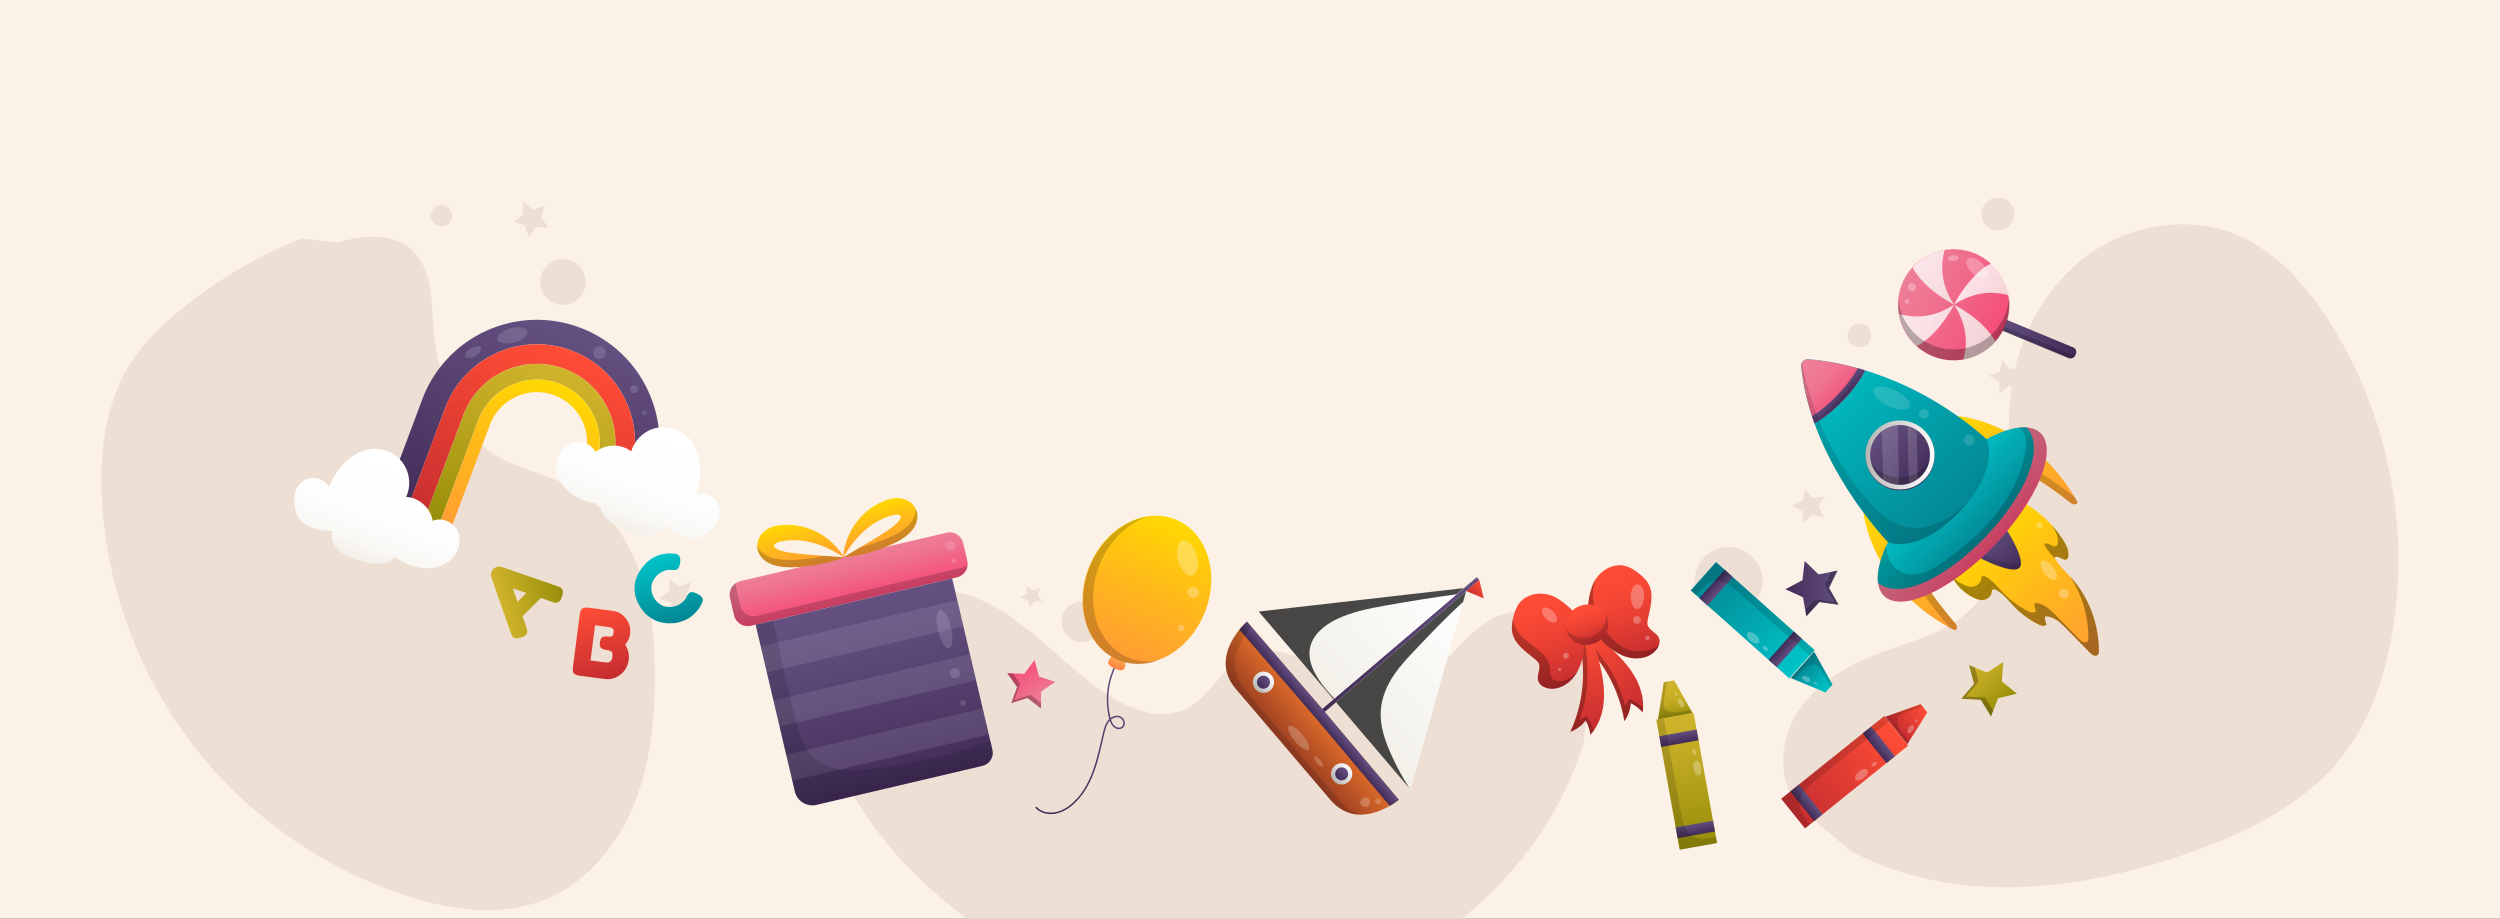 <svg viewBox="0 0 1905 700" xmlns="http://www.w3.org/2000/svg" xmlns:xlink="http://www.w3.org/1999/xlink"><rect x="0" y="0" width="1905" height="700" fill="#333333" stroke="none"/><clipPath id="a"><path d="m0 0h1905v700h-1905z"/></clipPath><linearGradient id="b" gradientTransform="matrix(.841 -.783 .682 .732 309.123 254.213)" gradientUnits="userSpaceOnUse" x1="675.635" x2="675.635" y1="924.28" y2="1057.986"><stop offset="0" stop-color="#ffd900"/><stop offset=".323" stop-color="#ffc312"/><stop offset="1" stop-color="#ff9b35"/></linearGradient><linearGradient id="c" gradientTransform="matrix(.692 -.722 .722 .692 105.57 374.643)" gradientUnits="userSpaceOnUse" x1="948.9" x2="948.9" y1="1039.92" y2="1074.877"><stop offset="0" stop-color="#645081"/><stop offset="1" stop-color="#412b57"/></linearGradient><linearGradient id="d" gradientTransform="matrix(.692 -.722 .722 .692 105.57 374.643)" x1="1003.647" x2="1003.647" xlink:href="#b" y1="960.22" y2="1072.677"/><linearGradient id="e" gradientTransform="matrix(-.692 .722 .722 .692 -377.02 878.167)" x1="-1591.595" x2="-1591.595" xlink:href="#b" y1="960.262" y2="1072.719"/><linearGradient id="f" gradientTransform="translate(546.245 -623.279)" gradientUnits="userSpaceOnUse" x1="948.9" x2="948.9" y1="1049.098" y2="981.462"><stop offset="0" stop-color="#f54b77"/><stop offset=".195" stop-color="#f25f83"/><stop offset=".432" stop-color="#ef708e"/><stop offset=".688" stop-color="#ee7a94"/><stop offset="1" stop-color="#ee7e97"/></linearGradient><linearGradient id="g" gradientTransform="matrix(.692 -.722 .722 .692 105.57 374.643)" gradientUnits="userSpaceOnUse" x1="948.9" x2="948.9" y1="981.462" y2="1039.92"><stop offset="0" stop-color="#00c4c8"/><stop offset="1" stop-color="#038795"/></linearGradient><linearGradient id="h" x1="948.9" x2="948.9" xlink:href="#g" y1="846.903" y2="1012.392"/><linearGradient id="i" gradientTransform="matrix(.692 -.722 .722 .692 105.57 374.643)" x1="949.088" x2="949.088" xlink:href="#f" y1="889.59" y2="846.903"/><linearGradient id="j" x1="949.088" x2="949.088" xlink:href="#c" y1="880.752" y2="889.59"/><linearGradient id="k" gradientTransform="matrix(.924 .382 -.382 .924 933.433 -893.427)" x1="948.9" x2="948.9" xlink:href="#c" y1="923.477" y2="976.051"/><linearGradient id="l" gradientTransform="matrix(-.099 .995 -.995 -.099 1108.11 -1085.513)" gradientUnits="userSpaceOnUse" x1="1391.32" x2="1391.32" y1="-453.957" y2="-506.531"><stop offset="0" stop-color="#b8b6b5"/><stop offset="1" stop-color="#fff"/></linearGradient><linearGradient id="m" gradientTransform="matrix(-.952 -.307 -.307 .952 2086.86 119.488)" x1="1060.453" x2="1060.453" xlink:href="#c" y1="743.148" y2="872.166"/><linearGradient id="n" gradientTransform="matrix(.924 .382 -.382 .924 -21.133 -665.771)" gradientUnits="userSpaceOnUse" x1="1253.926" x2="1253.926" y1="741.721" y2="752.911"><stop offset="0" stop-color="#f5c05a"/><stop offset=".346" stop-color="#f8a950"/><stop offset="1" stop-color="#ff833f"/></linearGradient><linearGradient id="o" gradientTransform="matrix(0 1 -1 0 1562.456 -804.357)" x1="1253.929" x2="1253.929" xlink:href="#b" y1="630.358" y2="746.003"/><linearGradient id="p" gradientTransform="translate(391.212 -75.413)" x1="1159.053" x2="1159.053" xlink:href="#c" y1="299.681" y2="366.091"/><linearGradient id="q" gradientTransform="matrix(.518 -.856 .856 .518 820.76 1172.608)" gradientUnits="userSpaceOnUse" x1="1150.583" x2="1150.583" y1="127.117" y2="42.368"><stop offset="0" stop-color="#f54b77"/><stop offset=".215" stop-color="#f3587f"/><stop offset=".709" stop-color="#ef7390"/><stop offset="1" stop-color="#ee7e97"/></linearGradient><linearGradient id="r" gradientTransform="matrix(.484 -.875 .875 .484 858.039 1198.013)" gradientUnits="userSpaceOnUse" x1="1167.124" x2="1167.124" y1="43.432" y2="84.742"><stop offset="0" stop-color="#fff"/><stop offset=".525" stop-color="#f9f8f5"/><stop offset="1" stop-color="#f3f0e9"/></linearGradient><linearGradient id="s" x1="1129.945" x2="1129.945" xlink:href="#r" y1="51.628" y2="126.053"/><linearGradient id="t" x1="1171.239" x2="1171.239" xlink:href="#r" y1="84.707" y2="117.857"/><linearGradient id="u" gradientTransform="matrix(.973 -.229 .229 .973 -593.249 570.545)" x1="1236.545" x2="1236.545" xlink:href="#q" y1="175.387" y2="140.48"/><linearGradient id="v" gradientTransform="matrix(.973 -.229 .229 .973 -593.249 570.545)" gradientUnits="userSpaceOnUse" x1="1236.548" x2="1236.548" y1="175.382" y2="319.702"><stop offset="0" stop-color="#645081"/><stop offset=".303" stop-color="#5d4979"/><stop offset=".761" stop-color="#4c3764"/><stop offset="1" stop-color="#412b57"/></linearGradient><linearGradient id="w" gradientTransform="matrix(.973 -.229 .229 .973 -593.249 570.545)" x1="1205.525" x2="1205.525" xlink:href="#b" y1="105.637" y2="141.91"/><linearGradient id="x" gradientTransform="matrix(.973 -.229 .229 .973 -593.249 570.545)" x1="1267.564" x2="1267.564" xlink:href="#b" y1="105.634" y2="141.909"/><linearGradient id="y" gradientTransform="matrix(.667 -.745 .745 .667 -697.163 1012.299)" gradientUnits="userSpaceOnUse" x1="1652.395" x2="1652.395" y1="1065.352" y2="1139.091"><stop offset="0" stop-color="#ff4d36"/><stop offset="1" stop-color="#c52d30"/></linearGradient><linearGradient id="z" gradientTransform="matrix(.969 -.247 .247 .969 -617.794 992.048)" x1="1882.777" x2="1882.777" xlink:href="#y" y1="-41.364" y2="32.38"/><linearGradient id="A" gradientTransform="matrix(.943 -.334 .334 .943 -633.425 988.471)" gradientUnits="userSpaceOnUse" x1="1936.887" x2="1936.887" y1="96.332" y2="169.921"><stop offset="0" stop-color="#ff4d36"/><stop offset=".239" stop-color="#f94935"/><stop offset=".549" stop-color="#e94033"/><stop offset=".897" stop-color="#ce3230"/><stop offset="1" stop-color="#c52d30"/></linearGradient><linearGradient id="B" gradientTransform="matrix(-.943 .334 .334 .943 1143.971 359.928)" x1="7.017" x2="7.017" xlink:href="#A" y1="95.741" y2="169.33"/><linearGradient id="C" gradientTransform="matrix(.943 -.334 .334 .943 -633.425 988.471)" gradientUnits="userSpaceOnUse" x1="1908.098" x2="1908.098" y1="116.56" y2="147.126"><stop offset="0" stop-color="#ff4d36"/><stop offset=".24" stop-color="#f94a35"/><stop offset=".541" stop-color="#ea4133"/><stop offset=".874" stop-color="#d03331"/><stop offset="1" stop-color="#c52d30"/></linearGradient><linearGradient id="D" gradientTransform="matrix(.937 .351 -.351 .937 -613.975 -396.753)" x1="1215.504" x2="1215.504" xlink:href="#c" y1="235.155" y2="416.844"/><linearGradient id="E" gradientTransform="matrix(.937 .351 -.351 .937 -613.975 -396.753)" x1="1215.504" x2="1215.504" xlink:href="#y" y1="253.823" y2="416.844"/><linearGradient id="F" gradientTransform="matrix(.937 .351 -.351 .937 -613.975 -396.753)" gradientUnits="userSpaceOnUse" x1="1215.504" x2="1215.504" y1="268.758" y2="416.843"><stop offset="0" stop-color="#cfb32b"/><stop offset=".315" stop-color="#c1a922"/><stop offset=".907" stop-color="#9c910c"/><stop offset="1" stop-color="#968d09"/></linearGradient><linearGradient id="G" gradientTransform="matrix(.937 .351 -.351 .937 -613.975 -396.753)" x1="1215.504" x2="1215.504" xlink:href="#b" y1="280.707" y2="416.843"/><linearGradient id="H" gradientTransform="matrix(.937 .351 -.351 .937 -613.975 -396.753)" gradientUnits="userSpaceOnUse" x1="1299.982" x2="1299.982" y1="282.156" y2="368.066"><stop offset="0" stop-color="#fff"/><stop offset=".585" stop-color="#fdfdfd"/><stop offset=".82" stop-color="#faf8f5"/><stop offset=".991" stop-color="#f3f0e9"/><stop offset="1" stop-color="#f3f0e9"/></linearGradient><linearGradient id="I" x1="1121.953" x2="1121.953" xlink:href="#H" y1="374.741" y2="460.651"/><linearGradient id="J" gradientTransform="matrix(.984 -.177 .177 .984 -3115.269 2215.105)" gradientUnits="userSpaceOnUse" x1="4618.012" x2="4618.012" y1="-892.668" y2="-865.529"><stop offset="0" stop-color="#cfb32b"/><stop offset=".331" stop-color="#ccb129"/><stop offset=".563" stop-color="#c3ab23"/><stop offset=".764" stop-color="#b3a01a"/><stop offset=".947" stop-color="#9d920d"/><stop offset="1" stop-color="#968d09"/></linearGradient><linearGradient id="K" gradientTransform="translate(-3332.486 1410.482)" x1="4618.013" x2="4618.013" xlink:href="#F" y1="-865.529" y2="-764.795"/><linearGradient id="L" gradientTransform="translate(-3325.887 1409.888)" x1="4618.014" x2="4618.014" xlink:href="#c" y1="-782.055" y2="-773.704"/><linearGradient id="M" gradientTransform="translate(-3338.391 1411.008)" x1="4618.012" x2="4618.012" xlink:href="#c" y1="-852.691" y2="-844.34"/><linearGradient id="N" gradientTransform="matrix(.626 .78 -.78 .626 -1940.195 2362.5)" x1="710.397" x2="710.397" xlink:href="#y" y1="-3797.463" y2="-3770.324"/><linearGradient id="O" gradientTransform="translate(695.048 4308.131)" x1="710.4" x2="710.4" xlink:href="#y" y1="-3770.325" y2="-3669.591"/><linearGradient id="P" gradientTransform="translate(665.972 4294.185)" x1="710.402" x2="710.402" xlink:href="#c" y1="-3686.851" y2="-3678.5"/><linearGradient id="Q" gradientTransform="translate(721.046 4320.604)" x1="710.398" x2="710.398" xlink:href="#c" y1="-3757.486" y2="-3749.135"/><linearGradient id="R" gradientTransform="matrix(-.666 .746 -.746 -.666 -690.66 -3004.73)" x1="1246.132" x2="1246.132" xlink:href="#g" y1="-3904.97" y2="-3877.83"/><linearGradient id="S" gradientTransform="translate(89.533 4300.424)" x1="1246.135" x2="1246.135" xlink:href="#g" y1="-3877.831" y2="-3777.096"/><linearGradient id="T" gradientTransform="translate(61.696 4238.318)" x1="1246.137" x2="1246.137" xlink:href="#c" y1="-3794.356" y2="-3786.005"/><linearGradient id="U" gradientTransform="translate(114.409 4355.974)" x1="1246.133" x2="1246.133" xlink:href="#c" y1="-3864.992" y2="-3856.641"/><linearGradient id="V" gradientTransform="matrix(.753 -.658 .658 .753 2815.092 6860.051)" x1="3192.423" x2="3192.423" xlink:href="#F" y1="-5647.814" y2="-5607.382"/><linearGradient id="W" gradientTransform="matrix(-.96 -.28 .28 -.96 1221.893 -850.29)" x1="-535.585" x2="-496.725" xlink:href="#c" y1="-1196.728" y2="-1208.064"/><linearGradient id="X" gradientTransform="matrix(.475 -.88 .88 .475 747.682 1094.678)" x1="528.72" x2="511.463" xlink:href="#q" y1="-254.963" y2="-222.658"/><linearGradient id="Y" gradientTransform="matrix(.963 -.27 .27 .963 -405.516 482.257)" x1="762.433" x2="812.108" xlink:href="#F" y1="191.347" y2="191.347"/><linearGradient id="Z" gradientTransform="matrix(.963 -.27 .27 .963 -405.516 482.257)" x1="828.471" x2="828.471" xlink:href="#y" y1="210.884" y2="268.681"/><linearGradient id="aa" gradientTransform="matrix(.963 -.27 .27 .963 -405.516 482.257)" x1="888.704" x2="888.704" xlink:href="#g" y1="187.627" y2="241.019"/><linearGradient id="ab" gradientTransform="matrix(.649 .761 -.761 .649 378.533 -151.539)" gradientUnits="userSpaceOnUse" x1="935.816" x2="935.816" y1="-29.769" y2="10.459"><stop offset="0" stop-color="#e9742a"/><stop offset="1" stop-color="#9b3e22"/></linearGradient><linearGradient id="ac" gradientTransform="matrix(.649 .761 -.761 .649 378.533 -151.539)" x1="935.816" x2="935.816" xlink:href="#c" y1="-29.769" y2="-20.927"/><linearGradient id="ad" gradientTransform="matrix(.649 .761 -.761 .649 378.533 -151.539)" x1="889.921" x2="889.921" xlink:href="#l" y1="-.776" y2="-16.977"/><linearGradient id="ae" gradientTransform="matrix(.649 .761 -.761 .649 378.533 -151.539)" x1="889.921" x2="889.921" xlink:href="#c" y1="-13.826" y2="-3.928"/><linearGradient id="af" gradientTransform="matrix(.649 .761 -.761 .649 378.533 -151.539)" x1="981.711" x2="981.711" xlink:href="#l" y1="-.78" y2="-16.98"/><linearGradient id="ag" gradientTransform="matrix(.649 .761 -.761 .649 378.533 -151.539)" x1="981.711" x2="981.711" xlink:href="#c" y1="-13.829" y2="-3.931"/><linearGradient id="ah" gradientTransform="translate(131.492 598.11)" x1="935.813" x2="935.813" xlink:href="#c" y1="-184.572" y2="-29.769"/><linearGradient id="ai" gradientTransform="matrix(.649 .761 -.761 .649 378.533 -151.539)" gradientUnits="userSpaceOnUse" x1="981.144" x2="981.144" y1="-171.493" y2="-41.043"><stop offset="0" stop-color="#fff"/><stop offset=".793" stop-color="#f5f3ee"/><stop offset="1" stop-color="#f3f0e9"/></linearGradient><linearGradient id="aj" gradientTransform="matrix(-.649 -.761 -.761 .649 -106.01 -720.401)" x1="-1637.721" x2="-1637.721" xlink:href="#ai" y1="-171.047" y2="-40.594"/><linearGradient id="ak" gradientTransform="matrix(.649 .761 -.761 .649 378.533 -151.539)" x1="943.782" x2="943.782" xlink:href="#y" y1="-184.572" y2="-171.493"/><g clip-path="url(#a)"><path d="m0 0h1905v700h-1905z" fill="#fbf1e6"/><g fill="#eedfd4"><path d="m1532.36 297.838c-3.723 29.28.028 58.991-1.499 88.467s-9.495 60.602-31.532 80.236c-18.236 16.248-43.106 22.137-65.983 30.694-24.718 9.246-48.998 23.018-63.387 45.14s-16.073 54.054 1.745 73.521l37.879 32.083c78.051 42.634 175.045 31.418 258.903 1.796 44.499-15.719 89.007-37.584 117.608-75.124 19.913-26.137 30.728-58.222 36.452-90.578 14.549-82.234-3.021-169.723-48.191-239.964-17.513-27.234-40.098-52.729-69.989-65.176-37.215-15.496-82.104-7.774-114.489 16.233-32.385 24.006-52.432 62.68-57.517 102.671z"/><path d="m481.97 615.675c13.085-30.628 16.792-64.479 17.004-97.784.178-28.058-2.107-56.538-11.712-82.902-9.605-26.363-27.195-50.613-51.92-63.877-18.973-10.178-41.235-13.558-59.311-25.256-32.471-21.013-43.569-63.234-46.024-101.833-1.229-19.327-2.046-41.207-16.608-53.973-14.877-13.042-37.549-10.565-56.622-5.308l-27.018-2.956c-33.523 13.287-64.951 31.845-92.776 54.782-14.081 11.607-27.368 24.479-37.224 39.837-19.833 30.905-24.197 69.408-22.007 106.064 3.996 66.878 28.514 132.391 69.41 185.459 40.895 53.068 97.998 93.471 161.65 114.377 34.183 11.227 72.226 16.733 105.688 3.511 30.976-12.239 54.386-39.513 67.47-70.142z"/><circle cx="824.491" cy="473.818" r="15.544"/><path d="m1416.802 246.509c4.97 0 8.999 4.029 8.999 8.999s-4.029 8.999-8.999 8.999-8.999-4.029-8.999-8.999 4.029-8.999 8.999-8.999z"/><circle cx="1522.055" cy="162.535" r="12.458" transform="matrix(.23 -.973 .973 .23 1014.169 1606.53)"/><circle cx="1317.188" cy="442.613" r="25.811"/><circle cx="428.924" cy="214.893" r="17.371"/><path d="m1056.924 498.089c3.955 0 7.162 3.206 7.162 7.162s-3.207 7.162-7.162 7.162-7.162-3.207-7.162-7.162 3.207-7.162 7.162-7.162z"/><path d="m336.45 156.242c4.501 0 8.149 3.648 8.149 8.149s-3.649 8.149-8.149 8.149-8.149-3.649-8.149-8.149 3.649-8.149 8.149-8.149z"/><path d="m963.453 762.705c111.938-12.377 211.087-91.638 243.236-196.515l7.301-65.619c-11.191-28.035-49.161-42.939-75.792-29.749-18.72 9.271-29.739 28.671-46.929 40.348-16.115 10.947-37.518 14.36-56.989 9.087-13.816-3.741-26.244-11.463-39.38-17.248-13.137-5.785-28.159-9.65-41.395-5.16-21.977 7.454-30.832 34.605-52.239 43.397-17.734 7.284-38.834-.253-55.539-10.805-37.418-23.635-65.487-62.59-107.31-76.779-26.486-8.986-57.117-6.059-78.695 10.058-24.273 18.13-34.371 50.506-31.124 80.928 3.248 30.422 18.22 59.06 36.657 84.348 67.019 91.921 186.259 146.085 298.197 133.708z"/></g><path d="m1531.966 378.264c16.783 6.838 30.94 18.624 40.449 33.676 2.229 3.528 4.265 7.537 3.635 11.992-.09.633-.249 1.3-.682 1.82-2.49 2.991-6.871-3.545-9.751-.912 2.962 6.004 8.108 10.435 12.568 15.338 13.41 14.74 20.995 34.725 21.198 55.852.009.902-.023 1.889-.607 2.667-1.499 1.997-4.366.577-5.896-.981-6.33-6.444-12.66-12.888-18.989-19.333-4.238-4.314-9.114-8.89-15.617-8.733-.103 2.225.318 4.4 1.219 6.306-1.756 1.579-4.292.822-6.155-.115-7.172-3.607-13.627-8.386-19.075-14.12-4.143-4.361-7.821-9.362-13.233-12.174-.939-.488-2.368-.774-3.052.201-.361.514-.313 1.148-.366 1.737-.251 2.781-3.161 5.127-5.971 5.609s-5.468-.463-7.836-1.627c-9.556-4.698-16.678-13.351-19.535-23.732l47.698-53.471z" fill="url(#b)"/><g opacity=".35"><path d="m1591.412 485.899c.009.902-.023 1.889-.607 2.667-1.499 1.997-4.366.577-5.896-.981-6.33-6.444-12.66-12.889-18.989-19.333-4.238-4.314-9.114-8.89-15.617-8.733-.103 2.225.318 4.4 1.219 6.306-1.756 1.579-4.292.822-6.155-.115-7.172-3.607-13.627-8.386-19.075-14.12-4.143-4.361-7.821-9.362-13.233-12.174-.939-.488-2.368-.774-3.052.201-.361.514-.313 1.148-.366 1.736-.251 2.781-3.161 5.127-5.971 5.609s-5.468-.463-7.836-1.627c-3.06-1.504-5.866-3.418-8.367-5.66 3.669 6.797 9.347 12.354 16.337 15.79 2.368 1.164 5.026 2.109 7.836 1.627s5.72-2.828 5.971-5.609c.053-.589.005-1.223.366-1.737.684-.975 2.114-.688 3.052-.201 5.412 2.812 9.09 7.813 13.233 12.174 5.447 5.734 11.903 10.513 19.075 14.12 1.863.937 4.399 1.694 6.155.115-.901-1.906-1.321-4.081-1.219-6.306 6.503-.157 11.379 4.419 15.617 8.733 6.33 6.444 12.659 12.888 18.989 19.333 1.53 1.558 4.398 2.977 5.896.981.584-.778.616-1.765.607-2.667-.203-21.127-7.788-41.112-21.198-55.852-.216-.238-.435-.473-.654-.709 8.824 13.344 13.72 29.52 13.882 46.431z"/><path d="m1564.445 401.81c2.229 3.528 4.265 7.538 3.635 11.992-.09.633-.249 1.3-.682 1.82-2.49 2.991-6.871-3.545-9.751-.912 2.063 4.181 5.185 7.6 8.397 10.946-.145-.27-.291-.539-.427-.815 2.88-2.632 7.26 3.903 9.751.912.433-.52.593-1.187.682-1.82.63-4.454-1.406-8.464-3.635-11.992-2.702-4.277-5.791-8.28-9.198-11.991.413.618.831 1.232 1.228 1.861z"/></g><g fill="#fff" opacity=".28"><path d="m1575.237 449.583c1.506 1.443 1.557 3.835.114 5.341s-3.835 1.557-5.341.114-1.557-3.835-.114-5.341 3.835-1.557 5.341-.114z"/><path d="m1564.336 432.002c2.934 3.9 3.825 8.18 1.99 9.56-1.834 1.38-5.7-.663-8.634-4.563s-3.825-8.18-1.99-9.56 5.7.663 8.634 4.563z"/><path d="m1555.569 398.822c.893.856.924 2.275.068 3.168s-2.275.924-3.168.068-.924-2.274-.067-3.168c.856-.893 2.274-.924 3.168-.068z"/></g><path d="m1501.178 421.327s31.522 17.63 37.626 11.261-14.109-35.801-14.109-35.801l-23.517 24.541z" fill="url(#c)"/><path d="m1539.735 429.046c-5.271 5.5-29.493-6.895-36.007-10.38l-2.55 2.662s31.522 17.63 37.626 11.261c.838-.874 1.178-2.186 1.144-3.793-.068.086-.137.172-.213.251z" opacity=".13"/><path d="m1495.783 343.4c32.217 2.785 66.355 27.232 81.945 39.771 2.742 2.206 6.32 1.095 4.868-1.451-35.055-61.516-91.775-64.777-91.775-64.777z" fill="url(#d)"/><path d="m1494.058 334.204 1.725 9.197c32.217 2.785 66.355 27.232 81.945 39.771 2.742 2.206 6.32 1.095 4.868-1.451-.543-.952-1.091-1.89-1.643-2.815-17.965-14.185-52.567-38.332-86.895-44.702z" opacity=".18"/><path d="m1419.965 390.882s5.672 56.529 68.624 88.935c2.606 1.341 3.563-2.28 1.243-4.926-13.191-15.042-39.069-48.109-43.223-80.178z" fill="url(#e)"/><path d="m1437.347 393.382 9.262 1.332c4.154 32.069 30.032 65.135 43.223 80.178 2.32 2.646 1.363 6.267-1.243 4.926-.975-.502-1.935-1.009-2.882-1.522-14.936-17.345-40.535-50.888-48.36-84.913z" opacity=".18"/><ellipse cx="1495.147" cy="392.009" fill="url(#f)" rx="86.035" ry="33.818" transform="matrix(.692 -.722 .722 .692 177.633 1200.274)"/><path d="m1470.73 368.61c-26.564 27.719-41.923 58.035-39.729 75.472 16.654 13.432 51.387-3.147 81.936-35.025s45.634-67.286 31.506-83.352c-17.515-1.449-47.149 15.186-73.713 42.905z" fill="url(#g)"/><path d="m1538.701 325.821c2.025 1.704 3.558 4.102 4.34 6.646 1.408 4.582.826 9.53-.144 14.225-3.543 17.132-12.082 32.989-23.153 46.533-11.072 13.545-24.629 24.885-38.981 34.887-4.923 3.431-10.038 6.757-15.778 8.503s-12.259 1.745-17.451-1.264c-5.224-3.028-8.478-8.754-9.683-14.671-.315-1.547-.503-3.109-.594-4.679-7.698 16.982-8.864 31.198-1.636 38.125 13.485 12.923 51.068-4.412 83.944-38.718s48.595-72.593 35.11-85.516c-3.704-3.55-9.229-4.812-15.973-4.071z" opacity=".18"/><path d="m1513.901 334.713c-58.364-51.656-118.072-59.724-136.216-60.979-2.967-.205-5.419 2.296-5.14 5.257 6.908 73.237 66.156 134.195 66.156 134.195s22.556 10.014 54.361-23.175c31.805-33.188 20.84-55.298 20.84-55.298z" fill="url(#h)"/><path d="m1421.177 282.193c-19.97-6.089-35.632-7.915-43.492-8.459-2.967-.205-5.419 2.296-5.14 5.257 1.435 15.208 5.13 29.883 10.079 43.596 6.552-3.728 13.877-9.303 21.773-17.543 8.034-8.384 13.337-16.06 16.779-22.852z" fill="url(#i)"/><path d="m1400.14 300.964c-6.959 7.262-13.474 12.452-19.408 16.134.608 1.846 1.239 3.676 1.893 5.489 6.552-3.728 13.877-9.303 21.773-17.543 8.034-8.384 13.337-16.06 16.779-22.852-1.896-.578-3.753-1.117-5.568-1.621-3.433 6.168-8.389 13.004-15.469 20.392z" fill="url(#j)"/><path d="m1493.062 390.011c2.66-2.776 5.015-5.472 7.108-8.087-2.295 2.321-4.684 4.543-7.203 6.624-9.732 8.04-21.73 13.914-33.483 13.706-15.966-.283-28.268-11.372-38.019-22.942-24.332-28.871-40.991-64.464-48.403-102.973-.407.786-.606 1.694-.515 2.652 6.908 73.237 66.156 134.195 66.156 134.195s22.556 10.014 54.361-23.175z" opacity=".13"/><g fill="#fff" opacity=".14"><path d="m1444.152 297.514c7.63 3.71 12.549 9.322 10.987 12.534s-9.013 2.809-16.643-.901-12.549-9.322-10.987-12.534 9.013-2.809 16.643.901z"/><path d="m1468.679 312.633c1.506 1.443 1.557 3.835.114 5.341s-3.835 1.557-5.341.114-1.557-3.835-.114-5.341 3.835-1.557 5.341-.114z"/><path d="m1503.27 332.225c1.657 1.588 1.714 4.22.125 5.877-1.588 1.657-4.22 1.714-5.877.125-1.657-1.588-1.714-4.22-.125-5.877 1.588-1.657 4.22-1.714 5.877-.125z"/></g><circle cx="1447.844" cy="346.678" fill="url(#k)" r="26.287" transform="matrix(.364 -.931 .931 .364 598.152 1569.16)"/><g fill="#fff" opacity=".15"><path d="m1433.982 324.336.963 45.253c3.79 2.137 7.989 3.256 12.206 3.366l-1.118-52.502c-4.209.289-8.357 1.587-12.052 3.883z"/><path d="m1460.406 323.587c-2.199-1.198-4.529-2.062-6.917-2.585l1.088 51.088c2.365-.624 4.655-1.586 6.801-2.877l-.972-45.627z"/></g><path d="m1466.664 355.842c-10.045 10.482-26.685 10.836-37.167.791-4.09-3.919-6.631-8.844-7.621-14.014-1.274 8.197 1.336 16.864 7.779 23.039 10.482 10.045 27.122 9.691 37.167-.791 6.125-6.392 8.376-15.073 6.829-23.153-.798 5.137-3.118 10.09-6.988 14.129z" opacity=".18"/><path d="m1428.864 328.49c-10.045 10.482-9.691 27.122.791 37.167s27.122 9.691 37.167-.791 9.691-27.122-.791-37.167-27.122-9.691-37.167.791zm35.45 33.972c-8.717 9.096-23.158 9.404-32.254.687s-9.404-23.158-.687-32.254 23.158-9.404 32.254-.687 9.404 23.158.687 32.254z" fill="url(#l)"/><path d="m852.824 503.299c-6.14 10.002-8.98 21.892-8.202 33.591.192 2.895.619 5.777 1.266 8.605.604 2.639 1.285 5.666 3.359 7.577 1.605 1.48 4.755 2.18 6.158.047 1.13-1.718.405-4.283-1.068-5.565-1.914-1.667-4.828-1.101-6.817.092-2.582 1.548-3.98 4.357-4.874 7.129-1.016 3.15-1.667 6.432-2.415 9.652-.77 3.317-1.534 6.635-2.366 9.937-3.057 12.131-7.245 24.402-15.542 34.024-3.734 4.331-8.325 8.231-13.681 10.379-5.239 2.102-11.294 2.32-16.318-.517-1.186-.67-2.26-1.514-3.209-2.49-.525-.541.347-1.321.872-.781 4.317 4.446 11.08 5.083 16.746 3.246 5.719-1.854 10.616-5.915 14.523-10.38 8.831-10.091 12.919-23.232 16.032-36.015.845-3.47 1.632-6.954 2.45-10.431.758-3.223 1.391-6.579 2.809-9.594 1.202-2.554 3.079-4.798 5.76-5.855 2.252-.888 5.025-.886 6.901.823 1.563 1.424 2.308 3.849 1.687 5.889-.705 2.317-3.117 3.311-5.374 2.846-2.714-.56-4.491-2.811-5.468-5.272-1.086-2.736-1.657-5.732-2.092-8.634-1.784-11.922.235-24.346 5.713-35.085.671-1.316 1.397-2.603 2.17-3.862.394-.642 1.373 0 .979.642z" fill="url(#m)"/><path d="m857.453 500.568c.011 1.808.022 3.615.032 5.423.008 1.369-.046 2.896-1.017 3.86-.699.693-1.749.933-2.73.858s-1.917-.427-2.838-.775c-2.232-.845-4.599-1.792-5.964-3.749-.28-.402-.516-.856-.541-1.345-.028-.523.187-1.028.427-1.493 1.1-2.132 2.805-3.878 4.484-5.591l8.147 2.811z" fill="url(#n)"/><ellipse cx="874.338" cy="449.611" fill="url(#o)" rx="57.823" ry="47.368" transform="matrix(.382 -.924 .924 .382 124.52 1085.528)"/><path d="m859.827 501.088c-24.172-10.005-33.866-42.036-21.653-71.543 7.361-17.785 21.003-30.59 35.971-35.769-17.831 2.978-34.981 16.958-43.575 37.719-12.213 29.507-2.519 61.538 21.653 71.543 9.602 3.975 20.044 3.872 29.91.458-7.511 1.254-15.142.557-22.306-2.408z" opacity=".18"/><g fill="#fff" opacity=".28"><path d="m911.944 423.261c2.017 7.302.474 14.1-3.446 15.182-3.92 1.083-8.733-3.959-10.75-11.261s-.474-14.099 3.446-15.182 8.733 3.959 10.75 11.261z"/><path d="m913.212 453.105c-.918 2.218-3.46 3.272-5.679 2.354-2.218-.918-3.272-3.46-2.354-5.679.918-2.218 3.461-3.272 5.679-2.354s3.272 3.46 2.354 5.679z"/><path d="m902.302 479.412c-.518 1.253-1.954 1.848-3.207 1.329s-1.848-1.954-1.329-3.207 1.954-1.848 3.207-1.329c1.253.518 1.848 1.954 1.329 3.207z"/></g><rect fill="url(#p)" height="66.409" rx="3.671" transform="matrix(.383 -.924 .924 .383 719.241 1591.307)" width="8.789" x="1545.841" y="224.313"/><path d="m1578.372 270.149-59.153-24.496c-.655 1.831.232 3.873 2.048 4.625l54.572 22.599c1.873.776 4.021-.114 4.796-1.987l.197-.475c-.802.142-1.653.069-2.461-.266z" opacity=".19"/><circle cx="1488.964" cy="232.144" fill="url(#q)" r="42.374" transform="matrix(.999 -.039 .039 .999 -7.937 58.389)"/><g opacity=".81"><path d="m1488.963 232.144s0 0 0 0-22.482-11.142-31.567-28.28c6.488-7.256 15.177-11.906 24.457-13.492-2.875 10.059-3.837 25.262 7.11 41.771z" fill="url(#r)"/><path d="m1488.967 232.146s0 0 0 0-.004-.002-.004-.002.001.002.002.003c-16.511 10.947-31.715 9.983-41.773 7.108 1.586 9.28 6.238 17.97 13.495 24.458 17.108-9.068 28.24-31.486 28.279-31.565 10.944 16.508 9.982 31.71 7.108 41.767 9.279-1.586 17.968-6.236 24.457-13.492-9.06-17.09-31.44-28.216-31.563-28.278z" fill="url(#s)"/><path d="m1517.243 200.577c-17.135 9.084-28.277 31.561-28.28 31.567 16.51-10.947 31.713-9.985 41.772-7.11-1.586-9.28-6.236-17.969-13.492-24.457z" fill="url(#t)"/></g><path d="m1525.713 244.418c-11.325 20.479-37.108 27.9-57.588 16.575-12.151-6.72-19.705-18.53-21.473-31.302-.902 15.755 7.071 31.386 21.805 39.534 20.479 11.325 46.262 3.905 57.587-16.575 4.605-8.328 6.11-17.533 4.898-26.286-.352 6.144-2.053 12.307-5.23 18.053z" opacity=".27"/><g fill="#fff" opacity=".28"><path d="m1509.99 200.184c4.06 3.63 5.772 8.34 3.823 10.52s-6.82 1.004-10.88-2.627c-4.06-3.63-5.772-8.34-3.823-10.52s6.82-1.004 10.88 2.627z"/><circle cx="1456.848" cy="218.844" r="3.125"/><path d="m1454.827 229.793c-.059.973-.895 1.714-1.868 1.655s-1.714-.895-1.655-1.868.895-1.714 1.868-1.655 1.714.895 1.655 1.868z"/><path d="m1488.238 194.47c2.263-.212 4.19.6 4.304 1.815s-1.628 2.372-3.891 2.584-4.19-.6-4.304-1.815 1.628-2.372 3.891-2.584z"/></g><path d="m729.2 439.898-157.088 36.925c-5.689 1.337-11.384-2.19-12.721-7.879l-3.144-13.377c-1.337-5.688 2.19-11.384 7.879-12.721l157.088-36.925c5.688-1.337 11.384 2.19 12.721 7.879l3.144 13.377c1.337 5.688-2.19 11.384-7.879 12.721z" fill="url(#u)"/><path d="m733.887 432.331-157.088 36.925c-5.688 1.337-11.384-2.19-12.721-7.879l-3.144-13.377c-.293-1.245-.34-2.487-.195-3.686-3.604 2.371-5.536 6.809-4.492 11.253l3.144 13.377c1.337 5.689 7.032 9.216 12.721 7.879l157.088-36.925c4.444-1.045 7.557-4.752 8.074-9.035-1.009.664-2.142 1.175-3.387 1.468z" opacity=".19"/><path d="m748.647 583.58-126.443 29.721c-7.405 1.741-14.818-2.851-16.559-10.256l-29.872-127.083 149.766-35.204 30.693 130.574c1.287 5.476-2.109 10.959-7.585 12.246z" fill="url(#v)"/><g fill="#fff" opacity=".1"><path d="m579.712 475.058h154.184v20.386h-154.184z" transform="matrix(.973 -.229 .229 .973 -93.61 163.167)"/><path d="m589.417 516.343h154.184v20.386h-154.184z" transform="matrix(.973 -.229 .229 .973 -102.8 166.482)"/><path d="m599.121 557.629h154.184v20.386h-154.184z" transform="matrix(.973 -.229 .229 .973 -111.99 169.799)"/></g><path d="m657.19 586.329c-12.117.901-25.336.627-34.958-6.793-9.68-7.464-13.264-20.212-16.276-32.058-6.287-24.726-11.23-49.767-16.995-74.616l-13.188 3.1 29.872 127.083c1.741 7.405 9.154 11.996 16.559 10.256l126.443-29.722c5.476-1.287 8.872-6.77 7.585-12.246l-1.475-6.277c-31.934 9.972-64.285 18.798-97.566 21.273z" opacity=".13"/><path d="m643.042 424.644c-2.462-1.525-4.866-2.994-7.303-4.324-1.232-.647-2.432-1.309-3.673-1.89l-1.841-.878c-.623-.271-1.233-.557-1.859-.808-4.949-2.104-9.979-3.641-15.014-4.43-2.514-.408-5.026-.625-7.518-.688-2.494-.032-4.968.074-7.413.393-1.223.161-2.46.336-3.504.586-1.056.24-1.974.533-2.707.881-.37.167-.689.349-.973.539-.255.172-.447.339-.652.537-.41.38-.671.84-.776 1.119-.058.141-.078.237-.089.29.005.011.004.022-.003.033.002.009.007.014 0 .022 0 .024 0 .059.003.085-.002.097.062.321.412.746.34.416.96.915 1.719 1.376.768.463 1.65.863 2.618 1.197 4.343 1.484 9.579 2.026 15.099 2.578 5.466.57 10.971.996 16.537 1.404l8.401.588c2.82.192 5.658.373 8.537.645-2.665 1.124-5.39 2.043-8.145 2.859-2.755.823-5.546 1.508-8.358 2.113-5.627 1.192-11.346 1.952-17.099 2.375-2.868.199-5.76.334-8.82.253-3.043-.091-6.23-.408-9.452-1.212-1.731-.424-3.478-1.054-5.179-1.922-1.707-.868-3.408-2.008-4.998-3.632-1.573-1.604-3.019-3.865-3.638-6.514-.159-.656-.262-1.317-.311-1.993-.02-.342-.038-.687-.04-1.028.007-.339.021-.679.042-1.018.11-1.346.423-2.625.867-3.793.906-2.337 2.288-4.238 3.919-5.779.812-.766 1.734-1.462 2.665-2.038.903-.558 1.831-1.027 2.751-1.409 1.849-.753 3.653-1.2 5.351-1.488 1.712-.276 3.266-.413 4.838-.485 3.146-.155 6.301.01 9.396.444 3.093.456 6.131 1.176 9.045 2.186 5.83 2.021 11.191 5.041 15.791 8.818 2.302 1.888 4.419 3.957 6.332 6.171 1.91 2.215 3.619 4.577 5.045 7.095z" fill="url(#w)"/><path d="m642.452 424.782c.156-2.889.633-5.765 1.356-8.599.727-2.834 1.7-5.63 2.92-8.345 2.436-5.431 5.89-10.523 10.209-14.929 2.16-2.202 4.558-4.2 7.124-5.986 2.578-1.767 5.329-3.321 8.215-4.583 1.439-.636 2.892-1.206 4.547-1.721 1.648-.498 3.462-.902 5.453-1.052.994-.068 2.034-.061 3.091.036 1.09.101 2.225.313 3.294.637 2.146.653 4.23 1.739 6.083 3.428.918.847 1.767 1.854 2.466 3.01.169.294.333.592.491.893.15.307.287.623.422.939.257.627.459 1.264.609 1.923.626 2.648.338 5.316-.355 7.453-.7 2.162-1.716 3.94-2.857 5.478-1.137 1.534-2.42 2.877-3.781 4.028-2.527 2.156-5.239 3.859-7.922 5.297-2.704 1.436-5.353 2.604-8.009 3.703-5.339 2.185-10.798 4.052-16.366 5.492-2.787.711-5.59 1.342-8.424 1.832-2.83.497-5.679.888-8.566 1.069 2.457-1.526 4.917-2.953 7.356-4.381l7.26-4.269c4.801-2.844 9.54-5.679 14.179-8.624 4.695-2.954 9.142-5.772 12.369-9.035.718-.73 1.329-1.481 1.811-2.238.474-.751.807-1.474.925-1.998.124-.537.081-.766.036-.852-.01-.024-.024-.056-.035-.077-.01-.004-.008-.012-.01-.02-.012-.006-.017-.015-.018-.028-.032-.042-.094-.119-.208-.22-.219-.203-.657-.498-1.194-.656-.272-.086-.518-.15-.823-.191-.338-.043-.705-.065-1.111-.049-.811.015-1.764.162-2.816.417-1.046.242-2.232.637-3.398 1.037-2.33.804-4.593 1.811-6.811 2.951-2.202 1.167-4.355 2.48-6.424 3.965-4.157 2.95-7.975 6.567-11.469 10.655-.449.504-.867 1.032-1.304 1.552l-1.257 1.606c-.852 1.072-1.632 2.2-2.447 3.328-1.589 2.277-3.087 4.663-4.612 7.125z" fill="url(#x)"/><path d="m642.465 424.593c-2.681-.243-5.329-.415-7.96-.595l-6.793-.475c-.822.193-1.646.38-2.473.558-5.626 1.192-11.346 1.952-17.099 2.375-2.868.199-5.76.334-8.82.253-3.043-.091-6.23-.408-9.452-1.212-1.731-.424-3.478-1.054-5.179-1.922-1.707-.868-3.408-2.008-4.998-3.632-1.009-1.029-1.963-2.331-2.682-3.829.006.285.017.571.033.856.049.676.152 1.336.311 1.993.62 2.65 2.065 4.91 3.638 6.514 1.59 1.624 3.291 2.764 4.998 3.632 1.702.867 3.448 1.498 5.179 1.922 3.222.804 6.41 1.121 9.452 1.212 3.061.081 5.952-.054 8.82-.253 5.753-.422 11.472-1.183 17.099-2.375 2.812-.605 5.603-1.29 8.358-2.113 2.658-.787 5.286-1.674 7.86-2.744 2.782-.189 5.53-.565 8.26-1.045 2.833-.49 5.636-1.121 8.424-1.832 5.568-1.44 11.027-3.307 16.366-5.492 2.656-1.099 5.305-2.267 8.009-3.703 2.683-1.437 5.396-3.141 7.922-5.297 1.361-1.151 2.644-2.493 3.781-4.028 1.141-1.538 2.157-3.316 2.857-5.478.694-2.137.981-4.805.355-7.453-.15-.658-.352-1.296-.609-1.923-.112-.262-.23-.523-.351-.781.023 1.662-.251 3.252-.695 4.623-.7 2.162-1.716 3.94-2.857 5.478-1.137 1.534-2.42 2.877-3.781 4.028-2.527 2.156-5.239 3.859-7.922 5.297-2.704 1.436-5.353 2.604-8.009 3.703-5.339 2.185-10.798 4.052-16.366 5.492-.819.209-1.64.408-2.462.602l-5.87 3.452c-2.275 1.333-4.569 2.666-6.861 4.078l-.482.113z" opacity=".19"/><g fill="#fff" opacity=".14"><path d="m724.657 478.042c1.913 8.139 1.247 15.258-1.487 15.901-2.735.643-6.502-5.434-8.415-13.573s-1.247-15.258 1.487-15.901 6.502 5.434 8.415 13.573z"/><path d="m731.446 512.111c.493 2.096-.807 4.195-2.904 4.688s-4.196-.807-4.688-2.904c-.493-2.097.807-4.196 2.904-4.688 2.096-.493 4.195.807 4.688 2.904z"/><path d="m735.988 535.23c.271 1.154-.444 2.31-1.599 2.581-1.154.271-2.31-.444-2.581-1.598s.444-2.31 1.599-2.581c1.154-.271 2.31.445 2.581 1.599z"/><path d="m727.791 414.964c.475 2.02-.778 4.041-2.797 4.516s-4.041-.778-4.516-2.797.778-4.041 2.797-4.516 4.041.778 4.516 2.797z"/><path d="m728.645 426.805c.237 1.01-.389 2.021-1.398 2.258-1.01.237-2.021-.389-2.258-1.399s.389-2.021 1.399-2.258 2.021.389 2.258 1.399z"/></g><path d="m1209.198 479.708c7.646 4.997 14.751 10.802 21.308 17.161 6.291 6.101 12.139 12.797 16.204 20.561s6.263 16.704 4.982 25.374c-2.52-2.897-5.617-5.291-9.055-7-.343 4.902-2.047 9.702-4.872 13.724-3.809-23.778-16.028-46.121-33.993-62.157l5.426-7.662z" fill="url(#y)"/><path d="m1206.437 483.608-2.664 3.762c17.965 16.036 30.184 38.38 33.993 62.157 2.824-4.022 4.528-8.822 4.872-13.724 3.438 1.709 6.535 4.103 9.055 7 .191-1.293.296-2.593.337-3.893-2.665-1.879-5.389-3.676-8.169-5.383-.769-.472-1.749-.939-2.555-.446-.442.27-.698.764-.93 1.231-.642 1.292-1.284 2.583-1.926 3.875-2.358-9.755-7.07-21.563-12.609-29.79-9.455-14.042-15.406-20.665-19.404-24.789z" opacity=".26"/><path d="m1211.833 483.795c3.56 8.411 6.22 17.193 8.116 26.128 1.819 8.573 2.939 17.392 1.984 26.103-.956 8.711-4.117 17.358-10.015 23.84-.476-3.81-1.712-7.524-3.613-10.861-3.019 3.878-7.11 6.912-11.698 8.674 10.099-21.861 12.418-47.222 6.449-70.551l8.777-3.334z" fill="url(#z)"/><path d="m1207.365 485.492-4.309 1.637c5.969 23.329 3.65 48.69-6.449 70.551 4.587-1.763 8.679-4.797 11.698-8.674 1.901 3.337 3.136 7.05 3.612 10.861.88-.967 1.691-1.987 2.451-3.043-1.165-3.046-2.422-6.056-3.778-9.023-.375-.82-.928-1.755-1.872-1.796-.518-.022-1.006.245-1.458.503-1.253.714-2.506 1.428-3.759 2.142 3.483-9.413 6.157-21.842 6.147-31.759-.017-16.929-1.263-25.745-2.282-31.398z" opacity=".26"/><path d="m1214.957 481.093c5.158 7.851 12.579 14.418 21.149 18.265 8.569 3.847 19.931 3.185 25.889-4.077 2.147-2.617 3.435-6.342 2.011-9.413-1.867-4.026-7.631-5.544-8.586-9.878-.298-1.354-.048-2.762.233-4.12 1.855-8.956 4.93-18.744.615-26.808-1.777-3.32-4.643-5.918-7.619-8.225-3.183-2.469-6.649-4.731-10.565-5.675-9.724-2.346-20.011 4.449-24.078 13.588 0 0-9.331 20.692.952 36.344z" fill="url(#A)"/><path d="m1264.086 491.575c-2.213 1.57-4.664 2.804-7.256 3.609-6.144 1.909-13.001 1.418-18.81-1.347-4.349-2.07-8.044-5.32-11.247-8.918-7.249-8.144-12.272-18.508-12.898-29.392-.266-4.629.331-9.335 1.733-13.762-.606.959-1.146 1.956-1.604 2.985 0 0-9.331 20.692.952 36.344 5.158 7.851 12.579 14.418 21.149 18.265 8.569 3.847 19.931 3.185 25.889-4.077.891-1.086 1.63-2.364 2.093-3.706z" opacity=".26"/><path d="m1207.111 483.87c.93 9.347-.708 19.121-4.95 27.502-4.241 8.381-13.489 15.014-22.689 13.117-3.315-.684-6.66-2.769-7.485-6.052-1.081-4.304 2.445-9.11.46-13.079-.62-1.24-1.701-2.177-2.773-3.056-7.075-5.795-15.624-11.47-17.342-20.453-.708-3.698-.113-7.521.748-11.187.921-3.922 2.193-7.86 4.643-11.058 6.083-7.941 18.354-9.13 27.265-4.584 0 0 20.27 10.215 22.123 28.85z" fill="url(#B)"/><path d="m1201.943 511.785c-.306.347-.617.689-.94 1.021-2.855 2.942-6.443 5.286-10.455 6.13-2.817.593-6.161.242-7.932-2.027-1.771-2.27-1.315-5.478-1.671-8.335-.709-5.679-4.848-10.326-9.309-13.912s-9.489-6.568-13.196-10.929c-2.926-3.444-4.798-7.692-5.569-12.138-.741 3.379-1.188 6.868-.54 10.255 1.718 8.983 10.267 14.658 17.342 20.453 1.072.878 2.153 1.816 2.773 3.056 1.984 3.969-1.542 8.775-.46 13.079.825 3.283 4.17 5.368 7.485 6.052 9.048 1.866 18.139-4.519 22.471-12.704z" opacity=".26"/><path d="m1224.742 470.553c2.826 7.954-1.78 16.852-10.289 19.876-8.508 3.023-17.697-.973-20.523-8.927s1.78-16.852 10.289-19.876c8.508-3.023 17.697.973 20.523 8.927z" fill="url(#C)"/><path d="m1212.493 484.913c-7.499 2.665-15.526-.125-19.26-6.27.132.958.361 1.915.696 2.858 2.826 7.954 12.015 11.95 20.523 8.927s13.115-11.922 10.289-19.876c-.335-.943-.761-1.83-1.263-2.657.981 7.123-3.485 14.353-10.985 17.018z" opacity=".17"/><g fill="#fff" opacity=".28"><path d="m1252.756 454.708c-.094 5.2-2.433 9.374-5.225 9.324s-4.978-4.307-4.885-9.507c.094-5.2 2.433-9.375 5.225-9.324 2.792.05 4.978 4.307 4.885 9.507z"/><path d="m1249.438 474.58c-1.193 1.137-3.082 1.091-4.219-.102s-1.091-3.082.102-4.219 3.082-1.091 4.219.102 1.091 3.082-.102 4.219z"/><path d="m1256.536 487.279c-.674.642-1.741.616-2.382-.058-.642-.674-.616-1.741.058-2.382s1.741-.616 2.382.058.616 1.741-.058 2.382z"/><path d="m1183.415 465.947c2.791 2.783 3.843 6.253 2.349 7.751s-4.967.457-7.758-2.325c-2.791-2.783-3.843-6.253-2.349-7.751s4.967-.457 7.759 2.325z"/><path d="m1195.551 499.639c-.006 1.249-1.023 2.257-2.272 2.251s-2.257-1.023-2.251-2.272 1.023-2.257 2.272-2.251 2.257 1.023 2.251 2.272z"/><path d="m1189.644 510.214c-.003.705-.578 1.274-1.283 1.271s-1.274-.578-1.271-1.283.578-1.274 1.283-1.271 1.274.578 1.271 1.283z"/></g><path d="m502.465 333.177c-.506-12.061-3.309-23.769-8.331-34.801-5.022-11.031-12.011-20.834-20.775-29.136-9.077-8.599-19.662-15.198-31.461-19.615s-24.116-6.391-36.608-5.867c-12.061.506-23.77 3.309-34.801 8.331s-20.834 12.011-29.136 20.775c-8.19 8.646-14.562 18.662-18.966 29.79h-.003s-.099.263-.099.263c-.184.468-.37.936-.547 1.408l.017.007-30.967 82.722 17.466 6.538 30.968-82.723c6.994-18.683 20.846-33.524 39.002-41.789 18.157-8.266 38.446-8.966 57.129-1.971 18.684 6.994 33.525 20.846 41.791 39.003 8.265 18.157 8.966 38.446 1.972 57.129l17.483 6.545c4.417-11.799 6.391-24.116 5.867-36.608z" fill="url(#D)"/><path d="m483.809 333.952c-.405-9.649-2.647-19.016-6.665-27.842s-9.61-16.668-16.621-23.31c-7.262-6.879-15.73-12.159-25.17-15.693s-19.294-5.113-29.288-4.694c-9.649.405-19.016 2.647-27.842 6.665-8.825 4.018-16.668 9.61-23.31 16.621-6.471 6.831-11.525 14.729-15.044 23.499l-.021-.008-31.595 84.401 13.987 5.236 30.967-82.722c5.596-14.948 16.677-26.821 31.204-33.434 14.526-6.613 30.758-7.173 45.706-1.577s26.821 16.677 33.434 31.204c6.613 14.526 7.173 30.758 1.577 45.706l13.987 5.236c3.534-9.44 5.113-19.293 4.693-29.287z" fill="url(#E)"/><path d="m468.883 334.573c-.324-7.72-2.118-15.214-5.332-22.275s-7.688-13.335-13.297-18.649c-5.81-5.503-12.585-9.728-20.137-12.555s-15.436-4.09-23.431-3.755c-7.719.324-15.214 2.118-22.275 5.332s-13.335 7.688-18.649 13.297c-5.095 5.378-9.091 11.585-11.899 18.468l-.027-.01-31.596 84.401 11.19 4.189 30.968-82.723c4.477-11.958 13.342-21.457 24.963-26.747 11.622-5.291 24.608-5.739 36.566-1.262 11.959 4.477 21.458 13.343 26.749 24.964 5.29 11.622 5.739 24.608 1.262 36.566l11.19 4.189c2.827-7.552 4.091-15.435 3.755-23.431z" fill="url(#F)"/><path d="m456.942 335.069c-.259-6.176-1.694-12.172-4.266-17.82-2.572-5.649-6.151-10.669-10.638-14.92-4.648-4.403-10.068-7.783-16.11-10.044-6.042-2.262-12.349-3.272-18.746-3.004-6.176.259-12.172 1.694-17.821 4.266s-10.668 6.151-14.919 10.638c-3.994 4.216-7.142 9.069-9.382 14.444l-.034-.013-31.596 84.401 8.917 3.338 30.967-82.722.036.013c3.582-9.567 10.674-17.167 19.972-21.4s19.687-4.591 29.254-1.01c9.567 3.582 17.167 10.674 21.4 19.972 4.232 9.298 4.591 19.687 1.009 29.254l8.952 3.351c2.262-6.042 3.273-12.349 3.004-18.746z" fill="url(#G)"/><g fill="#fff" opacity=".14"><path d="m486.037 297.62c-.586 1.565-2.33 2.359-3.895 1.773s-2.359-2.33-1.773-3.895 2.33-2.359 3.895-1.773 2.359 2.33 1.773 3.895z"/><path d="m492.566 315.136c-.337.9-1.34 1.357-2.24 1.02s-1.357-1.34-1.02-2.24 1.34-1.356 2.24-1.02c.9.337 1.357 1.34 1.02 2.24z"/><path d="m401.694 252.412c.827 2.986-3.546 6.803-9.767 8.525-6.221 1.723-11.934.698-12.761-2.288s3.546-6.803 9.767-8.525 11.934-.698 12.761 2.288z"/><path d="m366.546 264.775c.945 1.586-.968 4.467-4.273 6.435-3.304 1.968-6.749 2.277-7.693.691s.969-4.467 4.273-6.434c3.304-1.968 6.749-2.277 7.693-.691z"/><path d="m461.394 270.555c-.948 2.532-3.769 3.816-6.301 2.868s-3.816-3.769-2.868-6.301 3.769-3.816 6.301-2.868 3.816 3.769 2.868 6.301z"/></g><path d="m545.843 398.801c-4.545 6.394-10.549 12.071-18.384 11.675s-14.969-4.696-20.906-9.824c-2.935 5.516-9.727 8.089-15.965 7.743s-12.07-3.076-17.643-5.901c-7.545-3.825-16.058-9.843-15.284-18.267-7.709-.946-15.417-3.144-21.781-7.597s-11.256-11.378-12.067-19.103c-.81-7.725 3.029-16.052 10.015-19.447s16.66-.653 19.918 6.398c7.499-6.342 19.488-6.565 27.219-.508 2.302-7.808 8.515-14.355 16.193-17.063 7.677-2.707 16.623-1.506 23.314 3.131 6.966 4.828 11.206 12.955 12.549 21.324 1.343 8.368.025 16.975-2.399 25.097 1.922-.376 3.887-.417 5.817-.162 10.514 1.386 15.687 13.61 9.569 22.272-.055.077-.11.155-.165.233z" fill="url(#H)"/><path d="m224.589 377.392c-.771 7.807.029 16.031 6.197 20.877 6.169 4.846 14.373 6.288 22.218 6.319-1.409 6.087 2.024 12.488 6.956 16.324s11.123 5.607 17.181 7.135c8.202 2.07 18.575 3.122 23.522-3.74 6.435 4.349 13.692 7.753 21.416 8.574s15.961-1.189 21.645-6.483c5.684-5.293 8.257-14.095 5.218-21.243s-12.136-11.433-19.223-8.255c-1.491-9.707-10.386-17.749-20.194-18.258 3.391-7.401 3.005-16.418-1.007-23.502-4.012-7.083-11.547-12.052-19.639-12.949-8.424-.934-16.959 2.412-23.467 7.841s-11.167 12.786-14.671 20.502c-1.203-1.546-2.658-2.867-4.28-3.943-8.84-5.859-20.768-.037-21.842 10.513-.01.094-.019.189-.028.285z" fill="url(#I)"/><path d="m1275.743 518.439-3.968.714-3.967.713-4.43 28.371 13.202-2.374 13.202-2.375z" fill="url(#J)"/><path d="m1273.565 542.604c-1.743-.237-3.573-.79-4.673-2.163-1.33-1.66-1.23-4.014-1.004-6.129.533-4.993 1.4-9.943 2.332-14.879l-2.413.434-4.43 28.371 13.202-2.375 13.202-2.374-1.498-2.673c-4.897 1.205-9.773 2.461-14.718 1.789z" opacity=".14"/><path d="m1271.02 545.067h28.952v100.732h-28.952z" fill="url(#K)" transform="matrix(.984 -.177 .177 .984 -85.104 236.968)"/><path d="m1277.62 627.953h28.952v8.349h-28.952z" fill="url(#L)" transform="matrix(.984 -.177 .177 .984 -91.496 238.717)"/><path d="m1265.116 558.433h28.952v8.35h-28.952z" fill="url(#M)" transform="matrix(.984 -.177 .177 .984 -79.386 235.405)"/><path d="m1307.842 637.901c-.797.129-1.595.257-2.392.386-6.056.977-12.922 1.731-17.811-2.509-4.266-3.699-5.597-10.012-6.643-15.797-4.372-24.185-8.744-48.369-13.117-72.554l-5.547.998 17.832 99.141 28.495-5.125z" opacity=".14"/><g fill="#fff" opacity=".28"><path d="m1296.494 584.683c.603 3.111-.262 5.896-1.933 6.219-1.67.324-3.513-1.936-4.116-5.047s.263-5.896 1.933-6.219c1.67-.324 3.513 1.936 4.116 5.047z"/><path d="m1292.35 572.731c.252 1.299-.11 2.461-.807 2.596s-1.466-.808-1.718-2.107.109-2.461.807-2.596c.697-.135 1.466.808 1.718 2.107z"/><path d="m1282.618 534.813c.899 1.732.874 3.527-.056 4.01s-2.412-.53-3.311-2.262-.874-3.527.056-4.01c.93-.482 2.412.53 3.311 2.262z"/><path d="m1278.086 528.478c.375.723.365 1.472-.023 1.673s-1.007-.221-1.382-.944-.365-1.472.023-1.673 1.007.221 1.382.944z"/></g><path d="m1468.606 542.85-2.523-3.144-2.524-3.144-27.037 9.67 8.396 10.461 8.396 10.461z" fill="url(#N)"/><path d="m1446.34 552.488c-.625-1.645-1.014-3.516-.334-5.138.823-1.961 2.938-2.999 4.904-3.812 4.641-1.919 9.402-3.523 14.184-5.064l-1.535-1.912-27.037 9.671 8.396 10.461 8.396 10.461 1.632-2.594c-3.399-3.726-6.834-7.408-8.607-12.072z" opacity=".14"/><path d="m1391.163 537.853h28.952v100.732h-28.952z" fill="url(#O)" transform="matrix(.626 .78 -.78 .626 984.525 -876.187)"/><path d="m1362.088 607.381h28.952v8.35h-28.952z" fill="url(#P)" transform="matrix(.626 .78 -.78 .626 991.848 -844.783)"/><path d="m1417.174 563.168h28.952v8.35h-28.952z" fill="url(#Q)" transform="matrix(.626 .78 -.78 .626 977.968 -904.28)"/><path d="m1379.019 628.147c-.494-.639-.988-1.278-1.483-1.917-3.753-4.852-7.697-10.522-6.31-16.844 1.21-5.516 6.119-9.702 10.7-13.386 19.153-15.4 38.306-30.801 57.458-46.202l-3.528-4.396-78.558 63.053 18.122 22.579 3.598-2.888z" opacity=".14"/><g fill="#fff" opacity=".28"><path d="m1420.339 592.741c-2.445 2.017-5.304 2.588-6.387 1.275-1.083-1.312.021-4.011 2.466-6.028s5.304-2.588 6.387-1.275c1.083 1.312-.021 4.011-2.466 6.028z"/><path d="m1428.857 583.388c-1.02.842-2.214 1.08-2.666.532s.009-1.674 1.029-2.516 2.214-1.08 2.666-.532-.009 1.674-1.029 2.516z"/><path d="m1457.51 556.715c-1.092 1.617-2.68 2.453-3.549 1.867-.868-.586-.687-2.372.405-3.99s2.68-2.453 3.549-1.867c.868.586.687 2.372-.405 3.99z"/><path d="m1460.908 549.706c-.456.675-1.119 1.024-1.481.779s-.287-.99.169-1.665 1.119-1.024 1.481-.779.287.99-.169 1.665z"/></g><path d="m1390.996 527.679 2.683-3.008 2.684-3.009-14.007-25.067-8.929 10.01-8.929 10.01z" fill="url(#R)"/><path d="m1377.81 507.312c1.519-.888 3.3-1.581 5.012-1.178 2.07.487 3.443 2.402 4.57 4.207 2.659 4.26 5.029 8.691 7.339 13.151l1.632-1.83-14.007-25.067-8.929 10.01-8.929 10.01 2.828 1.181c3.113-3.968 6.176-7.964 10.484-10.484z" opacity=".14"/><path d="m1321.366 422.712h28.952v100.732h-28.952z" fill="url(#S)" transform="matrix(-.666 .746 -.746 -.666 2578.106 -208.871)"/><path d="m1293.544 444.085h28.952v8.35h-28.952z" fill="url(#T)" transform="matrix(-.666 .746 -.746 -.666 2513.241 -229.453)"/><path d="m1346.255 491.105h28.952v8.35h-28.952z" fill="url(#U)" transform="matrix(-.666 .746 -.746 -.666 2636.129 -190.468)"/><path d="m1292.063 453.424c.548-.593 1.097-1.186 1.645-1.779 4.165-4.503 9.105-9.33 15.569-9.008 5.64.281 10.58 4.431 14.97 8.34 18.355 16.344 36.709 32.687 55.064 49.031l3.752-4.206-75.171-67.055-19.273 21.605 3.443 3.071z" opacity=".14"/><g fill="#fff" opacity=".28"><path d="m1333.812 488.323c-2.393-2.078-3.429-4.803-2.314-6.088s3.96-.642 6.353 1.436 3.429 4.803 2.313 6.088c-1.115 1.285-3.959.642-6.352-1.436z"/><path d="m1344.445 495.177c-.999-.867-1.431-2.005-.965-2.541.465-.536 1.652-.268 2.651.599s1.431 2.005.966 2.541c-.466.536-1.653.268-2.651-.599z"/><path d="m1375.487 519.028c-1.775-.809-2.863-2.238-2.428-3.191.434-.953 2.226-1.07 4.002-.26 1.775.809 2.862 2.238 2.428 3.191s-2.226 1.07-4.001.26z"/><path d="m1382.962 521.22c-.741-.338-1.195-.934-1.013-1.332.181-.398.929-.446 1.67-.109.741.338 1.195.934 1.013 1.332s-.929.447-1.67.109z"/></g><path d="m1500.392 506.804 13.706 5.696 12.462-8.063-1.18 14.796 11.518 9.36-14.436 3.449-5.343 13.848-7.741-12.664-14.821-.802 9.652-11.276z" fill="url(#V)"/><path d="m1518.84 541.43-6.022-9.851-14.821-.802 9.652-11.276-2.896-10.885-4.361-1.812 3.817 14.344-9.652 11.276 14.821.802 7.741 12.664z" opacity=".26"/><path d="m1376.442 469.607-2.558-14.497-13.392-6.112 12.997-6.913 1.674-14.626 10.591 10.226 14.428-2.928-6.453 13.232 7.243 12.817-14.579-2.047z" fill="url(#W)"/><path d="m1395.535 435.7-5.019 10.293 7.242 12.817-14.578-2.048-7.552 8.233.814 4.612 9.951-10.848 14.579 2.047-7.243-12.817 6.453-13.232z" opacity=".26"/><path d="m767.543 512.956 12.98.475 7.749-10.422 3.559 12.491 12.307 4.149-10.78 7.245-.143 12.987-10.221-8.014-12.396 3.877 4.463-12.197z" fill="url(#X)"/><path d="m793.261 535.698-7.95-6.233-12.396 3.876 4.463-12.197-5.705-8.037-4.13-.151 7.518 10.591-4.463 12.197 12.396-3.877 10.221 8.014z" opacity=".26"/><path d="m417.911 173.298-9.547-.137-5.525 7.787-2.82-9.122-9.113-2.848 7.804-5.501-.108-9.547 7.643 5.722 9.047-3.052-3.08 9.037z" fill="#eedfd4"/><path d="m1390.243 378.277-4.448 7.828 3.928 8.101-8.82-1.81-6.491 6.238-1.003-8.947-7.94-4.245 8.2-3.719 1.584-8.863 6.071 6.648z" fill="#eedfd4"/><path d="m529.35 460.494-9.615-.138-5.565 7.843-2.84-9.188-9.179-2.868 7.86-5.541-.108-9.616 7.698 5.763 9.112-3.074-3.102 9.103z" fill="#eedfd4"/><path d="m1539.262 296.039-8.707-2.15-6.707 5.954-.646-8.945-7.736-4.539 8.308-3.379 1.927-8.759 5.78 6.857 8.926-.874-4.735 7.616z" fill="#eedfd4"/><path d="m1082.109 546.436-6.629 11.67 5.854 12.076-13.147-2.699-9.676 9.3-1.496-13.337-11.835-6.329 12.222-5.544 2.363-13.212 9.049 9.911z" fill="#eedfd4"/><path d="m794.246 458.24-5.943-.085-3.439 4.847-1.756-5.678-5.672-1.773 4.857-3.425-.066-5.943 4.757 3.562 5.632-1.9-1.917 5.626z" fill="#eedfd4"/><path d="m382.66 432.136 41.806 14.451c1.717.569 2.862 1.139 3.434 1.709 1.213 1.209 1.335 3.278.365 6.206-.569 1.717-1.18 2.903-1.835 3.561-.655.657-1.343 1.045-2.066 1.164-.723.12-1.346.104-1.867-.046s-1.288-.392-2.297-.727l-8.078-2.81-13.95 14.003 2.841 8.067c.338 1.009.566 1.757.685 2.244.119.488.128 1.102.029 1.842-.1.741-.476 1.439-1.131 2.097-.655.657-1.84 1.273-3.554 1.849-2.891 1.015-4.943.918-6.156-.291-.572-.57-1.147-1.712-1.722-3.428l-14.662-41.8c-.406-1.143-.466-2.328-.183-3.557.284-1.228.845-2.264 1.684-3.106 1.813-1.82 4.032-2.294 6.658-1.426zm8.054 16.181 3.602 10.235 6.698-6.724-10.3-3.512z" fill="url(#Y)"/><path d="m476.352 491.211c2.356 3.663 3.27 7.545 2.739 11.65-.705 4.706-2.831 8.448-6.38 11.227-3.55 2.779-7.565 3.879-12.047 3.3l-18.612-2.406c-3.303-.427-5.121-1.573-5.455-3.44-.179-.838-.163-2.082.051-3.734l5.078-39.276c.146-1.132.288-1.953.426-2.463.138-.509.441-1.094.91-1.753.825-1.189 2.747-1.588 5.767-1.197l17.833 2.306c4.34.561 7.777 2.541 10.313 5.938 2.669 3.464 3.728 7.342 3.173 11.635-.402 3.113-1.668 5.852-3.796 8.215zm-9.695 9.323c.146-1.133.132-2.045-.041-2.74-.175-.693-.55-1.222-1.126-1.585-.896-.499-2.192-.859-3.89-1.078-1.698-.22-2.93-.714-3.693-1.484-.764-.77-1.013-2.182-.748-4.234s.876-3.352 1.835-3.9c.958-.548 2.451-.691 4.48-.428 1.887.244 3.083-.105 3.589-1.047.208-.5.389-1.341.542-2.521.152-1.178-.13-2.055-.847-2.628-.718-.571-1.855-.959-3.412-1.16l-9.907-1.281-3.467 26.821 11.606 1.5c2.972.384 4.666-1.027 5.08-4.236z" fill="url(#Z)"/><path d="m522.657 455.848.675-1.433c.955-1.614 1.723-2.584 2.307-2.906 1.29-.713 3.33-.319 6.117 1.183 1.722.952 2.824 1.863 3.308 2.737.483.874.605 1.758.366 2.652s-.607 1.777-1.104 2.649c-.496.873-.972 1.707-1.429 2.502-.456.797-1.562 2.115-3.317 3.955s-3.622 3.307-5.598 4.401c-1.978 1.094-4.12 1.938-6.426 2.535-2.307.597-4.872.874-7.695.831-2.823-.041-5.577-.476-8.263-1.302-2.686-.824-5.345-2.316-7.979-4.475-2.634-2.157-4.849-4.86-6.645-8.108-1.796-3.247-2.884-6.49-3.263-9.733-.38-3.241-.204-6.193.526-8.853.731-2.659 1.856-5.171 3.376-7.534 2.836-4.504 6.315-7.896 10.436-10.175 1.956-1.082 4.111-1.879 6.464-2.393 2.353-.512 4.222-.745 5.608-.696l1.982.045c1.003.044 1.792.097 2.37.157 1.565.276 2.654.966 3.264 2.068.61 1.103.812 2.501.605 4.191-.38 3.146-1.216 5.076-2.506 5.789-.749.415-2.064.544-3.944.388-2.531-.448-5.254.133-8.168 1.745-2.707 1.497-4.852 3.907-6.439 7.23-.742 1.607-1.069 3.473-.981 5.598.088 2.126.714 4.24 1.876 6.341 1.163 2.103 2.621 3.757 4.374 4.96 1.754 1.205 3.54 1.929 5.36 2.173 3.552.428 6.702-.119 9.45-1.638 1.29-.713 2.416-1.552 3.377-2.52.96-.965 1.599-1.754 1.914-2.363z" fill="url(#aa)"/><path d="m1008.435 541.206-58.279-67.537s-29.916 26.118-8.385 51.364l36.057 42.277 36.057 42.277c21.531 25.246 52.044-.173 52.044-.173l-57.493-68.208z" fill="url(#ab)"/><path d="m1002.099 546.61 56.882 67.484c4.293-2.469 6.947-4.679 6.947-4.679l-57.493-68.208-58.279-67.537s-2.601 2.272-5.717 6.121l57.66 66.82z" fill="url(#ac)"/><path d="m1020.914 610.283-36.057-42.277-36.057-42.277c-16.824-19.726-2.238-39.984 4.944-47.9l-3.589-4.159s-29.916 26.118-8.385 51.364l36.057 42.277 36.057 42.277c7.329 8.594 15.698 11.314 23.551 11.167-5.661-1.272-11.35-4.408-16.522-10.472z" opacity=".12"/><path d="m957.501 513.679c-3.404 2.903-3.81 8.016-.907 11.42s8.016 3.81 11.42.907 3.81-8.016.907-11.42-8.016-3.81-11.42-.907z" fill="url(#ad)"/><path d="m959.546 516.077c-2.08 1.774-2.328 4.897-.554 6.977s4.897 2.328 6.977.554 2.328-4.898.554-6.977c-1.774-2.08-4.897-2.328-6.977-.554z" fill="url(#ae)"/><path d="m1017.066 583.52c-3.404 2.903-3.81 8.016-.907 11.42s8.016 3.81 11.42.907 3.81-8.016.907-11.42-8.016-3.81-11.42-.907z" fill="url(#af)"/><path d="m1019.111 585.917c-2.08 1.774-2.328 4.897-.554 6.977s4.898 2.328 6.977.554c2.08-1.774 2.328-4.898.554-6.977-1.774-2.08-4.898-2.328-6.977-.554z" fill="url(#ag)"/><g fill="#fff" opacity=".22"><path d="m986.642 564.785c-4.193-4.966-6.279-10.101-4.658-11.469s6.334 1.547 10.527 6.513 6.279 10.1 4.658 11.469-6.334-1.547-10.527-6.513z"/><path d="m1038.429 614.415c-1.774-1.045-2.365-3.332-1.32-5.106s3.332-2.365 5.106-1.32c1.774 1.046 2.365 3.332 1.32 5.106-1.046 1.774-3.332 2.365-5.106 1.32z"/><path d="m1048.99 612.384c-1.002-.59-1.336-1.881-.745-2.883.59-1.002 1.881-1.336 2.883-.745s1.336 1.881.745 2.883c-.59 1.002-1.881 1.336-2.883.745z"/><path d="m1003.471 581.273c-1.75-2.072-2.621-4.216-1.944-4.787s2.643.646 4.394 2.718c1.75 2.072 2.621 4.216 1.944 4.787-.676.571-2.643-.646-4.394-2.718z"/></g><path d="m1065.869 413.575h2.919v154.806h-2.919z" fill="url(#ah)" transform="matrix(.649 .761 -.761 .649 748.282 -639.711)"/><path d="m1117.217 450.348-42.317 151.415-56.94-66.763z" fill="url(#ai)"/><path d="m1060.192 575.223c-4.803-10.597-8.753-21.982-8.06-33.533.603-10.038 4.718-19.577 10.364-27.826 4.716-6.891 10.483-12.977 16.225-19.032 11.734-12.375 23.495-24.769 36.17-36.16l2.326-8.324-99.257 84.652 56.087 65.764c-5.217-8.174-9.855-16.715-13.856-25.541z" opacity=".71"/><path d="m1115.323 448.127-156.196 17.89 56.939 66.763z" fill="url(#aj)"/><path d="m1016.066 532.78.635-.541c-4.268-4.484-8.295-9.168-11.725-14.297-4.823-7.212-8.482-15.888-6.725-24.407 2.056-9.968 11.005-17.251 20.322-21.725 11.577-5.56 24.356-8.08 36.999-10.359 18.007-3.246 36.082-6.109 54.207-8.596l5.544-4.728-156.196 17.89z" opacity=".71"/><path d="m1127.168 441.861 3.477 14.154-13.428-5.667z" fill="url(#ak)"/></g></svg>